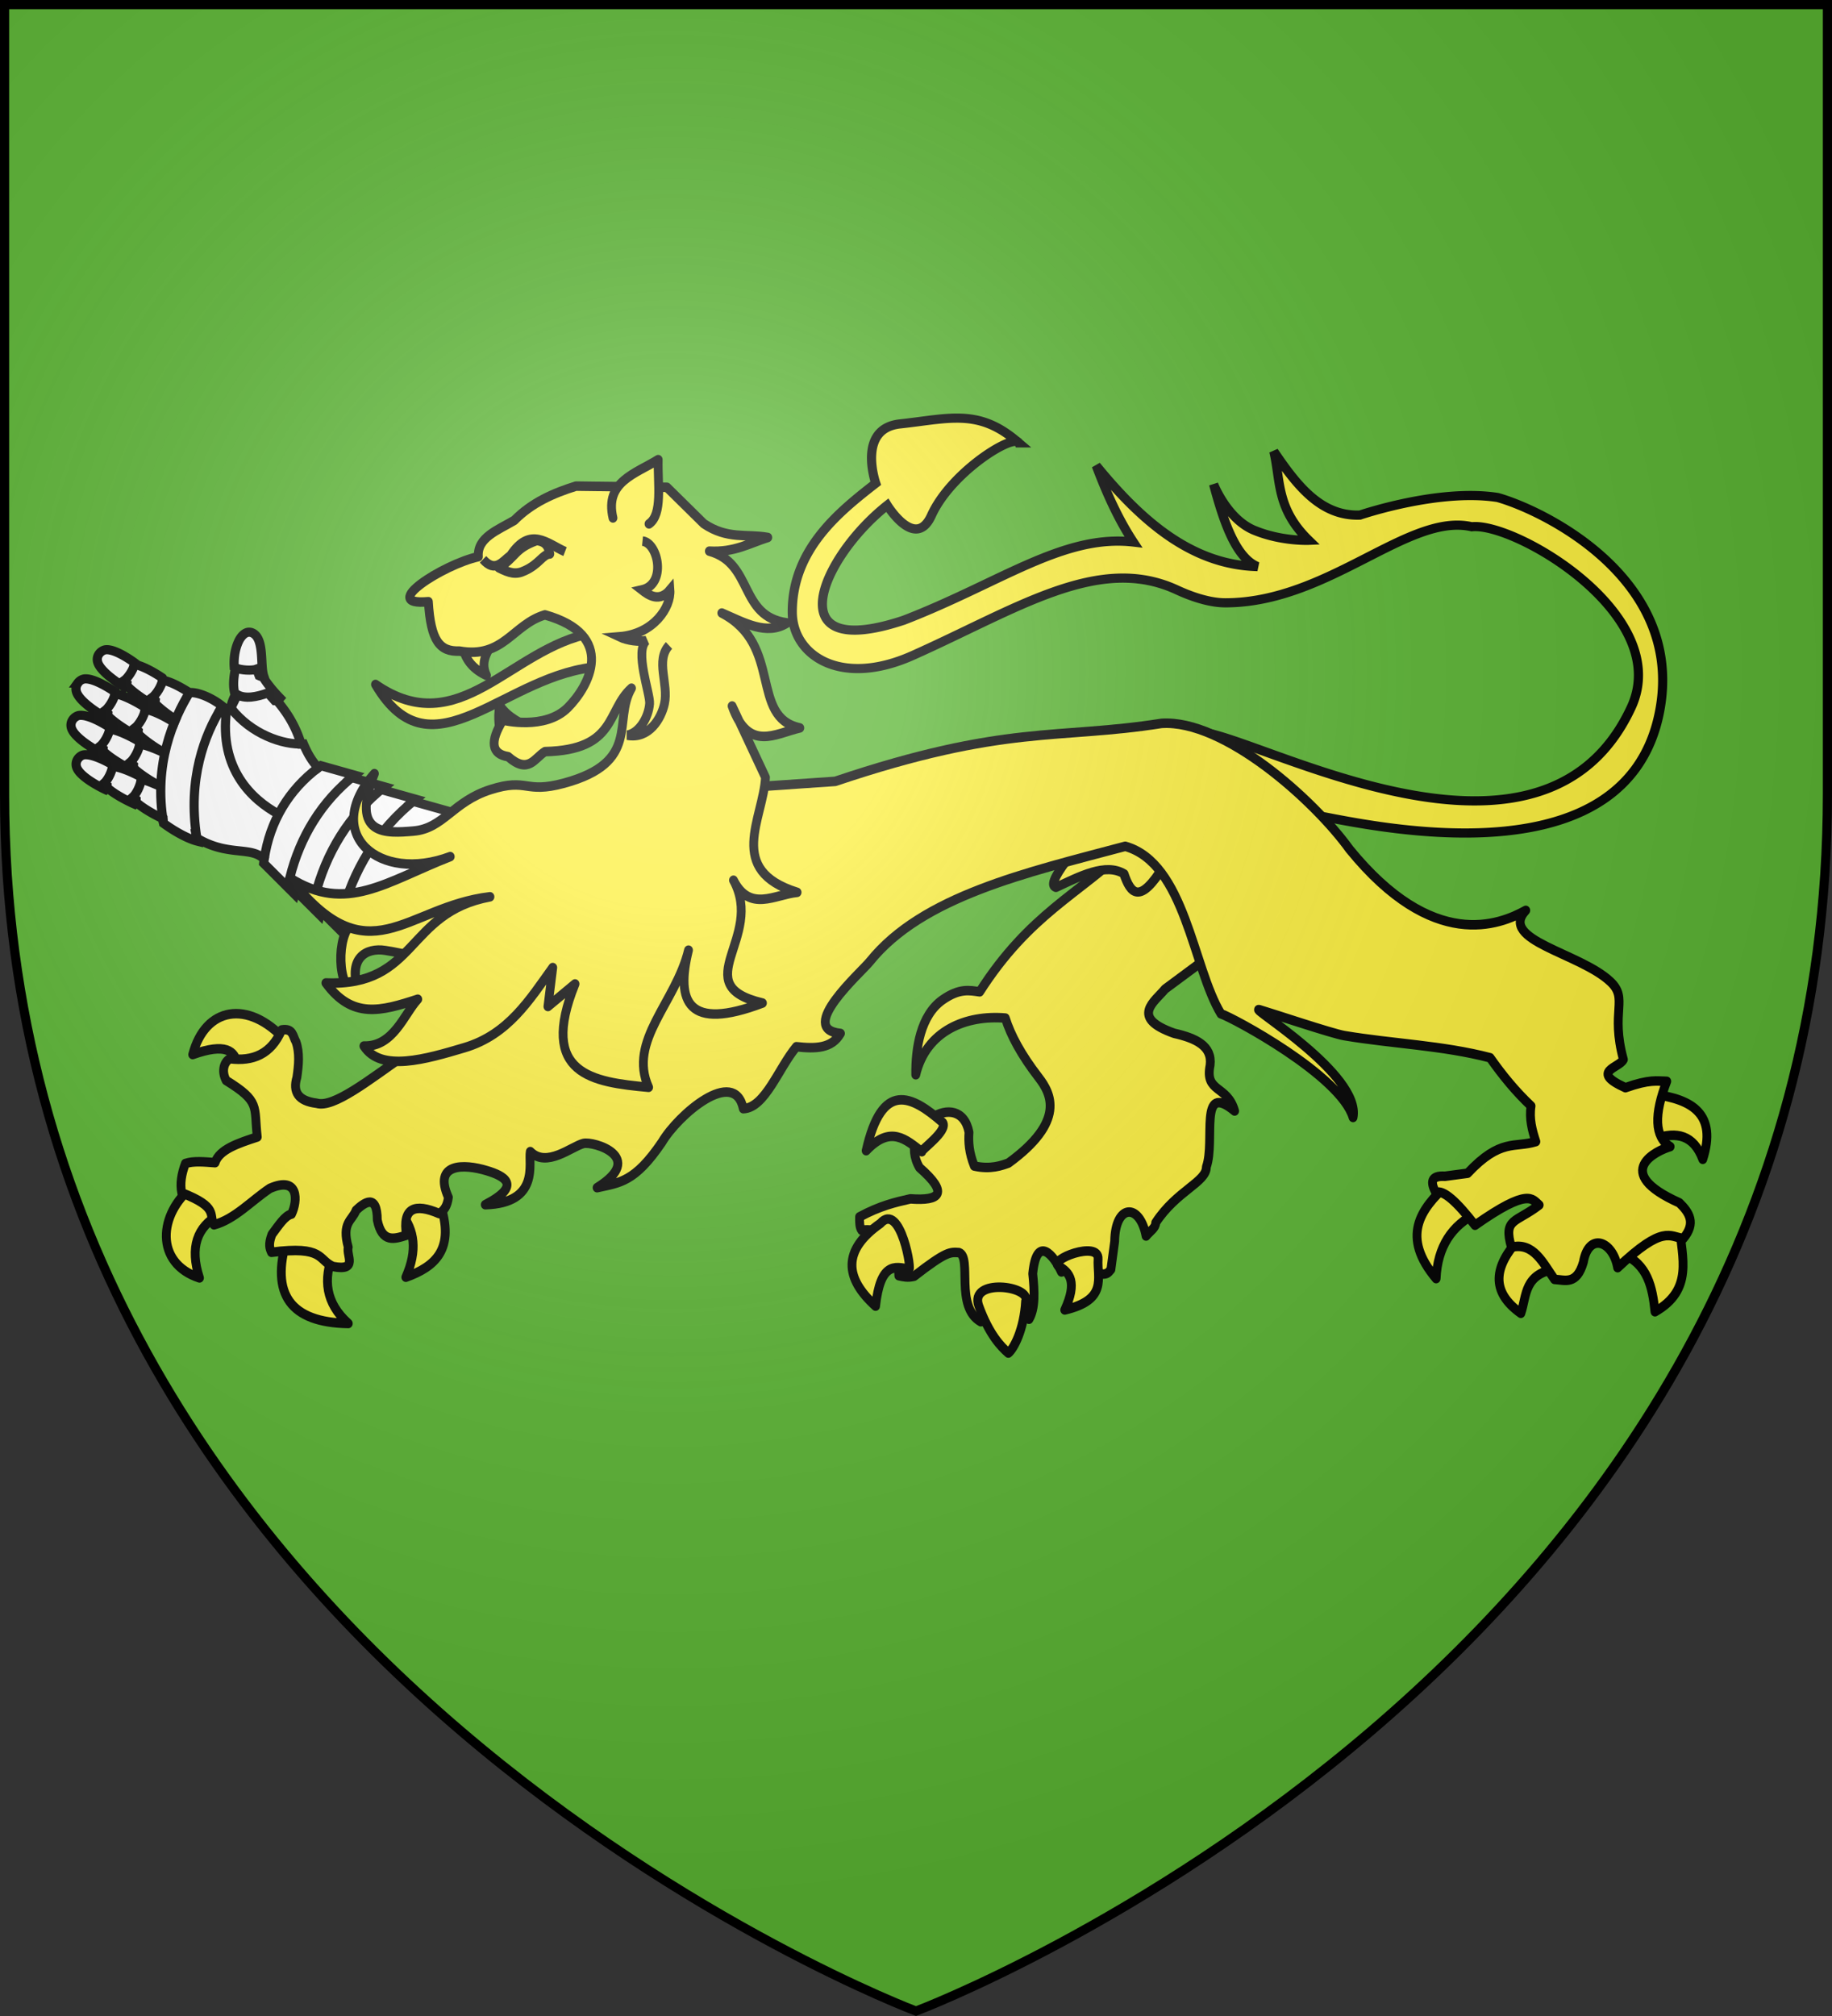 <svg xmlns="http://www.w3.org/2000/svg" xmlns:xlink="http://www.w3.org/1999/xlink" xml:space="preserve" width="600" height="660" viewBox="-300 -300 600 660"><rect x="-300" y="-300" width="600" height="660" fill="#333333" stroke="none"/><defs><radialGradient id="b" cx="-80" cy="-80" r="405" gradientUnits="userSpaceOnUse"><stop offset="0" style="stop-color:#fff;stop-opacity:.31"/><stop offset=".19" style="stop-color:#fff;stop-opacity:.25"/><stop offset=".6" style="stop-color:#6b6b6b;stop-opacity:.125"/><stop offset="1" style="stop-color:#000;stop-opacity:.125"/></radialGradient><path id="a" d="M-298.5-298.5h597V-40C298.5 246.2 0 358.39 0 358.39S-298.5 246.2-298.5-40z"/></defs><use xlink:href="#a" fill="#e20909" style="fill:#5ab532"/><g style="stroke-width:1.136"><path d="M-484.25-95.615c.84-.798 1.99-1.185 2.92-1.077 3.99.464 10.17 6.911 10.18 6.916 0 .186-.1.387-.18.59 4.4 1.619 10.08 7.166 10.08 7.166 0 .199-.1.415-.16.634 3.55 1.3 7.83 5.051 9.74 6.836.22-.331.43-.662.65-.992-1.94-1.84-4.75-4.741-6.51-7.525-.22.251-.47.425-.73.583 0 0-5.69-4.731-8.33-9.035-.23.274-.49.455-.76.615 0 0-7.26-6.365-8.06-10.626-.54-2.93 2.16-4.57 3.92-4.33 3.79.5 9.48 6.755 9.48 6.755-.1.192-.11.38-.19.562 4.14 1.61 9.37 6.985 9.37 6.991 0 .224-.11.463-.2.709 3.4 1.421 6.22 3.956 8.96 6.429 3.35.455 7.88 3.54 11.07 7.252l-.64.724 1.87 1.149 1.64-.477a17.998 17.998 0 0 1 2.93-4.901 3.4 3.4 0 0 1-.36-.389c-.19-2.962.86-6.28 2.07-9.114-.16-.117-.32-.225-.44-.344.71-5.874 3.33-9.154 3.92-9.836 3.31-3.65 5.69-1.47 6.45.21 1.81 4.019-.72 11.169-.2 14.898-.14.01-.29.02-.44.02 1.25 3.227 2.93 6.245 4.84 9.14-.37.284-.66.637-1.31.678 2.42 4.346 5 9.86 5.82 17.581.3.05.6.115.88.148 1.06 4.912 2.37 7.551 3.73 9.719.39-.19.76-.388 1.15-.571l11.65 5.81c-.42.221-.83.442-1.24.669l11.34 5.66c-.47.244-.94.494-1.41.75l11.95 5.961c-.37.195-.74.39-1.1.593l13.05 6.509-41 44.718-5.28-7.639-.53 1.151-7.57-11.13-.65 1.394-7.21-10.583-.58 1.229-9.16-13.472c.16-.515.34-1.013.51-1.514-.41-.513-.89-1.062-1.6-1.653-4.36-3.637-12.7-2.694-21.62-10.697v1.171c-2.6-1.199-6.85-4.308-11.09-8.866 0-.575 0-1.142.1-1.718-1.17-.843-5.95-4.376-8.69-7.963-.19.268-.41.459-.66.641 0 0-5.97-4.058-8.95-7.999-.2.297-.43.496-.67.672 0 0-7.66-5.479-8.85-9.571-.82-2.803 1.64-4.67 3.36-4.617 3.72.123 9.84 5.666 9.84 5.666 0 .18-.1.371-.12.567 4.16 1.17 9.75 5.901 9.75 5.901 0 .258-.1.534-.16.832 2.23.903 4.43 2.553 6.64 3.97-1.71-1.362-6.21-5.126-8.81-8.776-.2.272-.46.459-.71.635 0 0-6.19-4.612-9.21-8.928-.21.29-.46.495-.73.671 0 0-7.93-6.204-9.03-10.582-.77-3.001 1.91-4.824 3.73-4.666 3.95.331 10.24 6.521 10.24 6.521 0 .185-.1.385-.16.589 4.38 1.465 10.14 6.767 10.14 6.767 0 .251-.1.518-.19.799 2.75 1.095 5.68 3.029 8.52 5.063-1.76-1.488-6.09-5.345-8.56-9.058-.21.263-.47.445-.73.614 0 0-6.12-4.846-9.06-9.302-.22.291-.49.472-.77.642 0 0-7.86-6.521-8.84-10.983-.33-1.517.19-2.721 1.03-3.519z" style="fill:#fff;stroke:#000;stroke-width:3.407;stroke-dasharray:none" transform="matrix(.865 -.165 .165 .865 160.08 -73.523)"/><path d="M-389.45-42.73c-14.03 7.35-24.24 18.722-30.78 32.836l2.14 3.108-1.57 3.342m-8.65-14.988c4.62-13.372 13.88-23.578 26.06-29.537m22.9 11.569c-15.11 7.909-26.1 20.158-33.14 35.357l2.28 3.352-1.66 3.601m43.06-35.6c-16.18 8.482-27.96 21.604-35.51 37.89l2.45 3.588-1.78 3.855m-77.24-71.158c.13-.202.22-.425.27-.659l-.92-1.058c1.5-.885 3.68-3.621 4.21-5.567m-2.5-6.365c.15-.195.23-.352.32-.679l-.94-1.17c1.62-.844 4.06-3.6 4.67-5.619m.12-5.116c.16-.187.24-.371.33-.689l-.91-1.21c1.65-.797 4.19-3.523 4.91-5.54m4.73-2.334c.16-.174.25-.342.35-.641l-.83-1.17c1.62-.741 4.14-3.296 4.88-5.212m-9.09 50.387c.16-.217.27-.467.33-.834l-1.09-1.156c1.55-.933 3.72-3.799 4.31-5.917m-2.19-4.771c.17-.224.31-.501.39-.894l-1.1-1.278c1.7-.911 4.14-3.846 4.81-6.052m0-3.998c.19-.213.32-.47.41-.857l-1.08-1.331c1.8-.891 4.47-3.915 5.13-6.141m3.88-1.681c.19-.213.31-.422.42-.807l-.99-1.287c1.71-.807 4.3-3.577 5.07-5.684m9.05 6.319c-7.83 8.649-18.3 23.722-18.68 46.048m11.13 7.698c.65-22.287 10.21-37.31 17.88-45.669m20.97 1.034c-.2 0-.5-.01-.79-.08l-1.98-3.303c-4.17.629-8.92.879-11.76-1.879m10.99-4.564c-.39 0-.77-.09-1.23-.442l-.46-2.588c-1.8.31-5.77-.678-7.59-1.906m-4.51 14.364c5.47 10.798 16.37 17.128 24.03 18.123m-25.81-17.614c-6.84 20.827 3.03 34.295 11.78 41.499" style="fill:none;stroke:#000;stroke-width:3.407;stroke-dasharray:none" transform="matrix(.865 -.165 .165 .865 160.08 -73.523)"/></g><path d="M13.258-163.11c-5.404 0-11.27 1.11-18.487 1.89-14.219 1.52-7.958 19.44-7.958 19.44-11.855 9.23-27.261 21.45-27.335 42.005-.08 14.198 15.661 24.995 39.437 14.37 34.437-15.385 60.857-33.365 86.528-21.475 4.638 2.15 10.636 4.24 15.847 4.23 33.8 0 60.02-29.68 80.72-24.9 14.2-1.57 66.22 28.96 52.24 59.126-32.5 70.115-143.51-4.066-144.811 9.766l38.081 25.212c-.34-2.264 105.03 30.28 116.23-34.818 7.28-42.336-37.84-64.496-53.21-68.856-19.38-3.08-45.14 5.75-45.14 5.75-12.85.46-20.71-9.8-28.21-20.84 2.27 9.54.73 18.68 11.46 29.1 0 0-8.98.4-17.9-3.3-8.9-3.7-13.279-15.06-13.279-15.06 3.439 12.99 7.489 24.15 14.389 26.96-21.441-.53-37.877-14.73-52.829-33.04 3.377 8.96 7.208 17.49 12.151 25-22.886-2.67-43.482 13.34-75.126 25.576-42.015 14.012-27.038-20.586-5.478-37.616 0 0 9.194 14.96 14.466 3.35 6.138-13.51 24.559-25.39 28.11-24.19-7.069-6.03-13.107-7.7-19.896-7.68zm19.929 7.68c.156.14.296.28.461.42a.86.86 0 0 0-.461-.42z" style="display:inline;fill:#fcef3c;fill-opacity:1;fill-rule:evenodd;stroke:#000;stroke-width:3;stroke-linecap:butt;stroke-linejoin:miter;stroke-miterlimit:4;stroke-dasharray:none;stroke-opacity:1"/><g style="fill:#fcef3c;fill-opacity:1;stroke:#000;stroke-width:3.508;stroke-linecap:round;stroke-linejoin:round;stroke-miterlimit:4;stroke-dasharray:none;stroke-opacity:1"><path d="m492.86 341.65-32.15-42.86-6.42 10.36c-18.42 15.91-38.88 22.98-59.38 51.17-3.97-.62-7.94-1.65-14.82 2.56-8.91 5.46-11.28 17.65-11.38 27.34 4.58-16.18 20.65-21.59 36.13-19.95 1.96 6.39 5.95 13.74 12.66 22.27 4.76 6.05 10.44 16.41-12.86 31.25-2.6.79-7.16 2.26-13.57.72-2-5.01-2.15-8.91-1.78-12.5-3.06-16.94-29.01-2.67-20 12.5 11.41 9.78 7.94 12.57-3.93 11.42-6 1.09-12.03 2.2-20.36 6.08-.1 2-.12 3.92.71 5 12.98-1.53 14.38 13.75 14.29 17.14 1.74.4 3.41.88 6.07.36 13.23-9 14.57-8.51 18.07-8.23 5.23 1.9-2.33 19.98 8 25.73 6.52-13.56 17.55-5.65 19.13-.41 2.65-3.87 2.49-10.14 1.94-16.74 1.92-14.66 8.58-6.53 11.43-.35 6.71-8.81 10.29-5.59 14.77 1.07 3.19.45 3.53 0 4.88-1.43l1.78-10.36c.58-13.9 10.39-13.92 12.52-1.62 1.71-1.85 3.93-2.9 3.96-4.81 8.59-11.58 20.64-14.44 20.66-20 3.98-9.57-2.41-31.94 11.79-20.35-2.64-9.71-11.78-6.97-9.29-17.15 1.14-7.07-5.42-10.11-13.92-12.14-17.71-6.31-7.34-11.96-3.22-16.43l15.37-9.98z" style="color:#000;display:inline;overflow:visible;visibility:visible;fill:#fcef3c;fill-opacity:1;fill-rule:nonzero;stroke:#000;stroke-width:3.508;stroke-linecap:round;stroke-linejoin:round;stroke-miterlimit:4;stroke-dasharray:none;stroke-dashoffset:0;stroke-opacity:1;marker:none" transform="matrix(.824 -.024 .022 .887 -312.48 -285.42)"/></g><path d="m-138.58 31.785 12.42-52.167-8.79-10.283-8.11-3.477c-10.24-3.349-9.3 30.511-42.5 37.277-4.53 5.39-3.69 22.843 3.27 22.257-4.26-11.917 2.33-15.228 8.46-14.245 29.69 4.741 8.6 11.127 3.25 14.854l19.7 5.248z" style="color:#000;display:inline;overflow:visible;visibility:visible;fill:#fcef3c;fill-opacity:1;fill-rule:nonzero;stroke:#000;stroke-width:3;stroke-linecap:round;stroke-linejoin:round;stroke-miterlimit:4;stroke-dasharray:none;stroke-dashoffset:0;stroke-opacity:1;marker:none"/><path d="M45.825-9.468c8.049-3.755 16.262-8.07 22.268-4.483 2.191 6.471 5.133 10.413 13.198-2.77l-13.355-9.011-18.627 7.413c-4.407 5.877-5 8.309-3.484 8.85z" style="fill:#fcef3c;fill-rule:evenodd;stroke:#000;stroke-width:3;stroke-linecap:round;stroke-linejoin:round;stroke-miterlimit:4;stroke-dasharray:none;stroke-opacity:1"/><g style="stroke:#000;stroke-width:3.508;stroke-miterlimit:4;stroke-dasharray:none;stroke-opacity:1"><g style="fill:#fcef3c;fill-opacity:1;stroke:#000;stroke-width:3.508;stroke-linecap:round;stroke-linejoin:round;stroke-miterlimit:4;stroke-dasharray:none;stroke-opacity:1"><path d="M661.89 421.71c8.45-2.41 15.2-.98 18.57 8.15 6.18-16.48-3.59-22.23-18.57-24.46m-14.23 58.48c9.87 4.06 11.57 12.61 12.32 21.69 15.66-7.73 11.18-19.82 10.59-31.06m-63.87 2.77c-10.15 9.78-12.02 19.04 0 27.42 2.59-6.53 1.42-14.8 15.28-16.14m-43.22-32.1c-11.2 8.9-18.86 18.78-5.38 34.53.88-11.71 6.71-19.46 16.84-23.77m-471.68-76.65c-14.28-15.28-31.367-13.03-36.813 4.42 13.159-3.97 16.864-.97 17.671 4.17m79.022 53.26c5.79 17.18-2.49 23.43-14.23 26.99 5.03-9.91 3.79-17.32-.98-23.31m-45.9 8.1c-7.07 19.96.53 30.67 23.56 31.66-8.94-7.88-9.51-16.59-5.39-25.77M80.5 423.58c-14.068 9.8-15.988 27.92 1.718 33.87-3.657-11.42-.431-18.85 8.344-23.07m348.748 25.77c.65-7.01-20.04-.25-15.7 2.21 4.33 2.45 7.32 5.98 1.96 16.2 17.3-3.31 13.09-11.4 13.74-18.41zm-29.2 14.72c1.21-2.8-4.35-5.08-9.77-5.37-5.42-.29-10.69 1.42-8.89 6.6 3.88 10.78 8.43 15.31 11.29 17.76 2.2-1.59 6.44-8.37 7.37-18.99zm-46.14-13c1.62 1.9-2.47-25.4-10.8-17.18-15.35 9.45-14.82 19.67-2.7 30.43 2.35-16 7.95-14.47 13.5-13.25zm6.38-43.2c-.76-.41 10.79-7.44 8.59-10.55-12.17-10.39-23.68-16.2-30.68 9.57 9.99-9.29 15.91-3.68 22.09.98z" style="color:#000;display:inline;overflow:visible;visibility:visible;fill:#fcef3c;fill-opacity:1;fill-rule:nonzero;stroke:#000;stroke-width:3.508;stroke-linecap:round;stroke-linejoin:round;stroke-miterlimit:4;stroke-dasharray:none;stroke-dashoffset:0;stroke-opacity:1;marker:none" transform="matrix(.824 -.024 .022 .887 -312.48 -285.42)"/></g><path d="M299.88 400.88c8.65-.1 14.33-14.49 21.7-22.28 7.49.96 14.01 1.1 17.63-4.43-17.42-2.07 8.65-22.14 12.39-26.22 21.52-23.49 62.79-31.04 102.56-39.74 23.72 6.92 25.56 45.28 36.36 62.81 4.45 1.43 46.84 23.93 51.45 39.64 3.68-15.72-40.86-42.15-36.15-40.74 4.72 1.41 28.67 9.59 33.47 10.47 19.2 3.54 38.8 4.62 57.7 9.73 4.64 6.49 9.76 12.66 15.79 18.23-.91 4.68.19 8.96 1.56 13.18-8.45 2.21-13.95-1.72-27.42 10.94l-9.02.87c-5.88-.47-5.76 2.23-3.82 5.9 3.09-1.09 8.48 3.88 15.27 12.49 21.89-13.51 22.98-8.95 25.68-6.77-9.55 6.44-14.44 4.45-11.45 15.27 8.87-1.75 12.37 6.16 16.83 12.33 4.23.33 8.73 2.42 11.63-6.08 2.38-11.08 11.92-7.57 13.54 2.43 18.63-15.49 20.92-10.82 26.38-10.06 5.27-5.54 2.64-9.49-1.22-13.19-27.27-12.21-8.08-19.62-3.12-20.83-6.16-3.77-6.1-12.02-.7-24.12-3.99-.17-6.76-1-16.48 1.91-14.09-6.4-2.2-7.33-.52-10.41-4.77-18.03 2.67-22.28-4.34-28.81-11.82-11-44.22-16.47-32.97-27.25-10.5 5.06-37.19 14.4-69.42-24.47-13.36-18.22-48.44-49.29-73.41-48.42-41.49 4.94-62-1.42-130.16 17.88l-107.94 3.99-25.86 2.26c.56 47.98-11.05 72.02-26.95 83.63-.79.58-11.12 5.3-11.93 5.8-15.86 9.76-29.89 19.49-36.44 17.47-7.44-1.04-9.44-4.52-7.63-9.72.86-4.57 1.42-9.08 0-13.19-1.23-1.97-.92-5.1-5.56-4.51-4.43 8.87-11.77 11.36-20.82 10.06-2.256.99-3.683 4.28-1.736 7.99 13.496 8.26 10.706 9.68 11.806 21.17-7.638 2.1-15.253 4.21-17.012 9.02-4.196-.39-8.497-.94-11.801 0-1.651 3.8-2.395 7.42-1.735 10.76 14.794 5.82 10.356 8.44 12.495 12.15 8.33-1.85 15.063-8.49 22.563-12.84 11.74-4.4 10.98 4.94 8.33 9.72-2.66.47-5.32 4.17-7.99 7.29-1.6 3.69-1 5.17-.34 6.59 21.03-1.98 18.33 3.28 24.29 5.9 10.13 2.08 5.26-4.03 6.25-6.94-2.47-9.23 1.78-9.72 3.47-13.54 3.16-2.63 8.59-6.28 8.33 3.82 1.69 8.65 6.61 7.17 11.46 5.9-1.53-10.19 3.61-11.78 13.18-7.63 1.88-.97 3.33-2.63 3.82-5.9-5.77-12.79 6.36-12.27 15.62-9.38 6.4 2 14.23 5.63-1.04 12.5 21.88 0 17.44-14.99 18.4-19.09 6.26 6.29 16.42-1.43 21.17-2.43 3.91-.82 25.01 5.58 5.01 16.45 8.95-1.63 14.95-1.47 26.23-16.1 6.63-9.86 29.48-27.19 32.62-11.46z" style="color:#000;display:inline;overflow:visible;visibility:visible;fill:#fcef3c;fill-opacity:1;fill-rule:nonzero;stroke:#000;stroke-width:3.508;stroke-linecap:round;stroke-linejoin:round;stroke-miterlimit:4;stroke-dasharray:none;stroke-dashoffset:0;stroke-opacity:1;marker:none" transform="matrix(.824 -.024 .022 .887 -312.48 -285.42)"/></g><g style="stroke:#000;stroke-width:2.497;stroke-miterlimit:4;stroke-dasharray:none;stroke-opacity:1"><path d="M146.11 46.543c-23.13 3.951-37.49 28.776-61.264 13.481 16.124 25.425 36.794-3.27 63.804-4.679z" style="fill:#fcef3c;fill-opacity:1;fill-rule:evenodd;stroke:#000;stroke-width:2.497;stroke-linecap:round;stroke-linejoin:round;stroke-miterlimit:4;stroke-dasharray:none;stroke-opacity:1" transform="matrix(1.157 0 0 1.247 -275.19 -150.77)"/><path d="M109.6 50.342c.77 3.401 3.11 5.755 6.66 7.293-2.13-4.152 1.06-7.063 2.84-10.303m1.02 26.709c0-2.818-.84-4.674-.1-8.493 2.42 3.386 6.05 4.469 9.18 6.51" style="fill:#fcef3c;fill-rule:evenodd;stroke:#000;stroke-width:2.497;stroke-linecap:round;stroke-linejoin:round;stroke-miterlimit:4;stroke-dasharray:none;stroke-opacity:1" transform="matrix(1.157 0 0 1.247 -275.19 -150.77)"/><path d="m135.02 134.35-1.36 10.22 7.67-5.92c-10.34 23.74 4.86 25.77 20.83 27.13-5.95-12.27 7.68-22.17 11.29-36-3.62 13.64-.21 21.3 20.93 13.88-21.8-4.77.7-17.09-8.2-32.24 4.61 8.49 11.7 3.74 18.01 3.18-20.15-5.86-9.6-19.234-8.95-30.187l-9.45-18.737c4.65 12.152 12.2 7.24 19.17 5.757-14.27-2.879-4.75-21.803-22.08-30.165 6.3 2.506 12.7 6.012 18.48 2.598-13.72-1.712-9.47-15.644-22.01-18.841 7.07.386 11.33-2.083 16.54-3.594-5.99-.994-11.43.568-18.11-3.625l-10.44-9.544-25.74-.31c-6.39 1.851-12.48 4.317-17.46 8.99-4.64 2.565-10.59 4.491-10.17 9.534-9.9 2.017-28.603 13.041-14.156 11.817.676 10.328 3.236 13.151 8.796 12.973 12.46 2.055 15.08-7.001 24.21-9.514 20.54 5.398 12.44 18.792 6.48 24.342-6.47 6.032-18.4 3.289-18.4 3.289-3.74 5.695-3.24 8.895 1.49 9.599 5.82 4.741 7.5.272 10.46-1.328 20.39-.443 17.27-10.701 24.46-16.654-5.34 8.595 2.79 19.422-19.07 24.934-11.29 2.851-10.17-1.452-20.84 1.692-10.66 3.145-13.34 10.239-21.819 10.885-7.579.578-18.054 1.443-11.042-15.082C69.484 99.161 85.812 112.29 106 105.22c-18.14 6.55-29.392 14.99-45.367 5.61 22.344 26.49 32.523 7.58 56.617 4.94-23.875 4.12-20.457 23.56-46.448 22.62 7.493 9.48 15.502 7.47 26.012 4.27-3.853 3.88-6.904 12.54-15.246 12.29 4.816 6.93 17.511 3.45 28.462.43 12.46-3.44 18.48-12.67 24.99-21.03z" style="fill:#fcef3c;fill-rule:evenodd;stroke:#000;stroke-width:2.497;stroke-linecap:round;stroke-linejoin:round;stroke-miterlimit:4;stroke-dasharray:none;stroke-opacity:1" transform="matrix(1.157 0 0 1.247 -275.19 -150.77)"/><path d="M152.07 16.306c-2.4-9.521 6.42-11.605 12.8-15.303-.17 6.329 1.33 14.364-2.6 16.867" style="fill:#fcef3c;fill-rule:evenodd;stroke:#000;stroke-width:2.497;stroke-linecap:round;stroke-linejoin:round;stroke-miterlimit:4;stroke-dasharray:none;stroke-opacity:1" transform="matrix(1.157 0 0 1.247 -275.19 -150.77)"/><path d="M119.78 29.402c3.05 1.417 4.84 1.874 7.34.744 4.08-1.701 5.08-4.306 7.07-4.377-.37-1.68-.9-3.264-3.72-3.534-6.29 2.101-5.75 4.265-10.69 7.167z" style="fill:none;fill-opacity:1;fill-rule:evenodd;stroke:#000;stroke-width:2.497;stroke-linecap:round;stroke-linejoin:round;stroke-miterlimit:4;stroke-dasharray:none;stroke-opacity:1" transform="matrix(1.157 0 0 1.247 -275.19 -150.77)"/><path d="M160.43 22.381c4.49.475 6.86 11.35-.17 12.829 1.93 1.404 4.98 3.31 7.94 0 .37 4.556-4.62 11.584-14.27 12.306 2.19.961 5.62 1.395 7.63.96-3.5 2.679 1.09 13.979.88 16.582-.29 3.555-2.89 7.724-6.29 8.292 6.09 1.04 9.58-4.334 10.5-8.261 1.22-5.24-2.62-11.344 1.29-15.304M115.29 27.18c3.47 3.625 5.48.566 7.8-1.027 5.54-7.741 10.41-3.072 15.41-1.01" style="fill:none;stroke:#000;stroke-width:2.497;stroke-linecap:butt;stroke-linejoin:miter;stroke-miterlimit:4;stroke-dasharray:none;stroke-opacity:1" transform="matrix(1.157 0 0 1.247 -275.19 -150.77)"/></g><use xlink:href="#a" fill="url(#b)"/><use xlink:href="#a" style="fill:none;stroke:#000;stroke-width:3"/></svg>